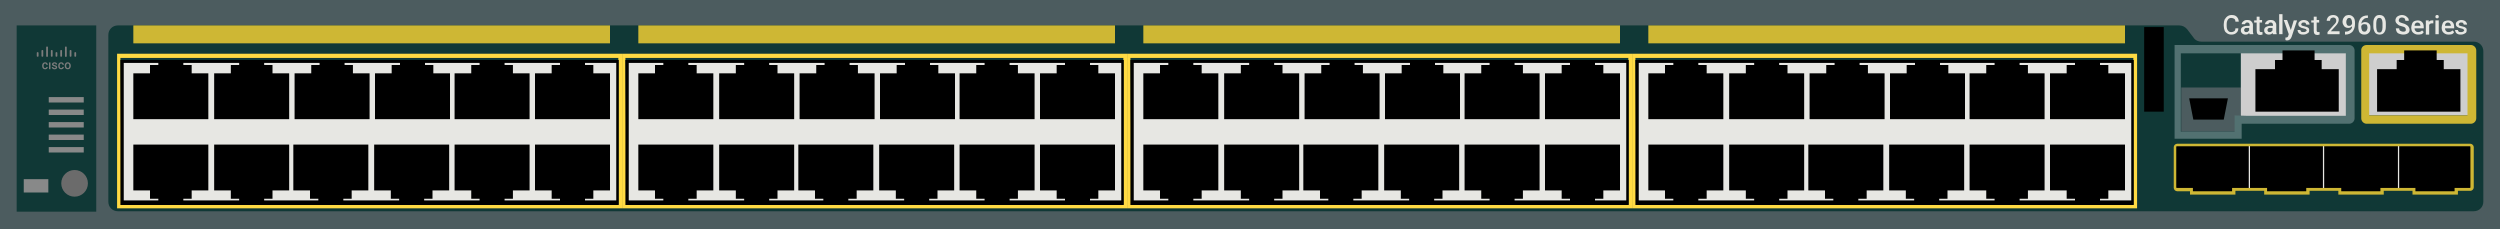 <?xml version="1.0" encoding="utf-8"?>
<!-- Copyright 2022 Virtual Console LLC. All rights reserved. Generator: Adobe Illustrator 23.1.0, SVG Export Plug-In . SVG Version: 6.00 Build 0)  -->
<svg version="1.1" id="Cisco_Catalyst_2960S-48FPS-L"
	 xmlns="http://www.w3.org/2000/svg" xmlns:xlink="http://www.w3.org/1999/xlink" x="0px" y="0px" viewBox="0 0 600 55"
	 style="enable-background:new 0 0 600 55;" xml:space="preserve">
<style type="text/css">
	.st0{fill:#4C5C5F;}
	.st1{fill:#103836;}
	.st2{fill:#FFDA43;}
	.st3{fill:#E7E7E3;}
	.st4{fill:#CEB734;}
	.st5{fill:#CECECE;}
	.st6{fill:#6B6B6B;}
	.st7{fill:#888989;}
	.st8{fill:#527171;}
	.st9{fill:#7C7C7C;}
</style>
<rect class="st0" width="600" height="55"/>
<rect x="4" y="6.1" class="st1" width="19.1" height="44.7"/>
<path class="st1" d="M28.3,6.1H523c0.7,0,1.4,0.3,1.9,0.9L526.5,9.1
	C526.9,9.7,527.6,10,528.4,10h65.3C595,10,596,11,596,12.3v36.1
	c0,1.3-1,2.3-2.3,2.3H28.3C27,50.7,26,49.7,26,48.4v-40
	C26,7.1,27,6.1,28.3,6.1z"/>
<g>
	<path class="st2" d="M512,13.9V49H392.8L392.5,13.9h119.9 M512.9,12.9H391.7V50
		h121.2V12.9L512.9,12.9z"/>
</g>
<g>
	<rect x="392.5" y="14.4" width="119.6" height="34.8"/>
	<rect x="393.3" y="15.1" class="st3" width="118.2" height="33"/>
	<g>
		<polygon points="409.6,17.6 409.6,15.6 407.6,15.6 407.6,14.4 
			401.6,14.4 401.6,15.6 399.6,15.6 399.6,17.6 395.6,17.6 
			395.6,28.6 413.6,28.6 413.6,17.6 		"/>
		<polygon points="429,17.6 429,15.6 427,15.6 427,14.4 421,14.4 421,15.6 419,15.6 
			419,17.6 415,17.6 415,28.6 433,28.6 433,17.6 		"/>
		<polygon points="448.3,17.6 448.3,15.6 446.3,15.6 446.3,14.4 
			440.3,14.4 440.3,15.6 438.3,15.6 438.3,17.6 434.3,17.6 
			434.3,28.6 452.3,28.6 452.3,17.6 		"/>
		<polygon points="467.6,17.6 467.6,15.6 465.6,15.6 465.6,14.4 
			459.6,14.4 459.6,15.6 457.6,15.6 457.6,17.6 453.6,17.6 
			453.6,28.6 471.6,28.6 471.6,17.6 		"/>
		<polygon points="486.7,17.6 486.7,15.6 484.7,15.6 484.7,14.4 
			478.7,14.4 478.7,15.6 476.7,15.6 476.7,17.6 472.7,17.6 
			472.7,28.6 490.7,28.6 490.7,17.6 		"/>
		<polygon points="506,17.6 506,15.6 504,15.6 504,14.4 498,14.4 498,15.6 496,15.6 
			496,17.6 492,17.6 492,28.6 510,28.6 510,17.6 		"/>
	</g>
	<g>
		<polygon points="496,45.7 496,47.7 498,47.7 498,48.9 504,48.9 504,47.7 506,47.7 
			506,45.7 510,45.7 510,34.7 492,34.7 492,45.7 		"/>
		<polygon points="476.7,45.7 476.7,47.7 478.7,47.7 478.7,48.9 
			484.7,48.9 484.7,47.7 486.7,47.7 486.7,45.7 490.7,45.7 
			490.7,34.7 472.7,34.7 472.7,45.7 		"/>
		<polygon points="457.4,45.7 457.4,47.7 459.4,47.7 459.4,48.9 
			465.4,48.9 465.4,47.7 467.4,47.7 467.4,45.7 471.4,45.7 
			471.4,34.7 453.4,34.7 453.4,45.7 		"/>
		<polygon points="438,45.7 438,47.7 440,47.7 440,48.9 446,48.9 446,47.7 448,47.7 
			448,45.7 452,45.7 452,34.7 434,34.7 434,45.7 		"/>
		<polygon points="419,45.7 419,47.7 421,47.7 421,48.9 427,48.9 427,47.7 429,47.7 
			429,45.7 433,45.7 433,34.7 415,34.7 415,45.7 		"/>
		<polygon points="399.6,45.7 399.6,47.7 401.6,47.7 401.6,48.9 
			407.6,48.9 407.6,47.7 409.6,47.7 409.6,45.7 413.6,45.7 
			413.6,34.7 395.6,34.7 395.6,45.7 		"/>
	</g>
</g>
<rect x="395.6" y="6.1" class="st4" width="114.4" height="4.3"/>
<g>
	<path class="st2" d="M390.8,13.9V49H271.6l-0.3-35.1h119.9 M391.7,12.9H270.5V50
		h121.2V12.9L391.7,12.9z"/>
</g>
<g>
	<rect x="271.3" y="14.4" width="119.6" height="34.8"/>
	<rect x="272.1" y="15.1" class="st3" width="118.2" height="33"/>
	<g>
		<polygon points="288.4,17.6 288.4,15.6 286.4,15.6 286.4,14.4 
			280.4,14.4 280.4,15.6 278.4,15.6 278.4,17.6 274.4,17.6 
			274.4,28.6 292.4,28.6 292.4,17.6 		"/>
		<polygon points="307.8,17.6 307.8,15.6 305.8,15.6 305.8,14.4 
			299.8,14.4 299.8,15.6 297.8,15.6 297.8,17.6 293.8,17.6 
			293.8,28.6 311.8,28.6 311.8,17.6 		"/>
		<polygon points="327.1,17.6 327.1,15.6 325.1,15.6 325.1,14.4 
			319.1,14.4 319.1,15.6 317.1,15.6 317.1,17.6 313.1,17.6 
			313.1,28.6 331.1,28.6 331.1,17.6 		"/>
		<polygon points="346.4,17.6 346.4,15.6 344.4,15.6 344.4,14.4 
			338.4,14.4 338.4,15.6 336.4,15.6 336.4,17.6 332.4,17.6 
			332.4,28.6 350.4,28.6 350.4,17.6 		"/>
		<polygon points="365.5,17.6 365.5,15.6 363.5,15.6 363.5,14.4 357.5,14.4 357.5,15.6 
			355.5,15.6 355.5,17.6 351.5,17.6 351.5,28.6 369.5,28.6 369.5,17.6 		"/>
		<polygon points="384.8,17.6 384.8,15.6 382.8,15.6 382.8,14.4 
			376.8,14.4 376.8,15.6 374.8,15.6 374.8,17.6 370.8,17.6 
			370.8,28.6 388.8,28.6 388.8,17.6 		"/>
	</g>
	<g>
		<polygon points="374.8,45.7 374.8,47.7 376.8,47.7 376.8,48.9 
			382.8,48.9 382.8,47.7 384.8,47.7 384.8,45.7 388.8,45.7 
			388.8,34.7 370.8,34.7 370.8,45.7 		"/>
		<polygon points="355.5,45.7 355.5,47.7 357.5,47.7 357.5,48.9 363.5,48.9 363.5,47.7 
			365.5,47.7 365.5,45.7 369.5,45.7 369.5,34.7 351.5,34.7 351.5,45.7 		"/>
		<polygon points="336.2,45.7 336.2,47.7 338.2,47.7 338.2,48.9 
			344.2,48.9 344.2,47.7 346.2,47.7 346.2,45.7 350.2,45.7 
			350.2,34.7 332.2,34.7 332.2,45.7 		"/>
		<polygon points="316.8,45.7 316.8,47.7 318.8,47.7 318.8,48.9 
			324.8,48.9 324.8,47.7 326.8,47.7 326.8,45.7 330.8,45.7 
			330.8,34.7 312.8,34.7 312.8,45.7 		"/>
		<polygon points="297.8,45.7 297.8,47.7 299.8,47.7 299.8,48.9 
			305.8,48.9 305.8,47.7 307.8,47.7 307.8,45.7 311.8,45.7 
			311.8,34.7 293.8,34.7 293.8,45.7 		"/>
		<polygon points="278.4,45.7 278.4,47.7 280.4,47.7 280.4,48.9 
			286.4,48.9 286.4,47.7 288.4,47.7 288.4,45.7 292.4,45.7 
			292.4,34.7 274.4,34.7 274.4,45.7 		"/>
	</g>
</g>
<rect x="274.4" y="6.1" class="st4" width="114.4" height="4.3"/>
<g>
	<path class="st2" d="M269.6,13.9V49H150.4l-0.3-35.1H270 M270.5,12.9H149.3V50H270.5
		V12.9L270.5,12.9z"/>
</g>
<g>
	<rect x="150.1" y="14.4" width="119.6" height="34.8"/>
	<rect x="150.9" y="15.1" class="st3" width="118.2" height="33"/>
	<g>
		<polygon points="167.2,17.6 167.2,15.6 165.2,15.6 165.2,14.4 
			159.2,14.4 159.2,15.6 157.2,15.6 157.2,17.6 153.2,17.6 
			153.2,28.6 171.2,28.6 171.2,17.6 		"/>
		<polygon points="186.6,17.6 186.6,15.6 184.6,15.6 184.6,14.4 
			178.6,14.4 178.6,15.6 176.6,15.6 176.6,17.6 172.6,17.6 
			172.6,28.6 190.6,28.6 190.6,17.6 		"/>
		<polygon points="205.9,17.6 205.9,15.6 203.9,15.6 203.9,14.4 
			197.9,14.4 197.9,15.6 195.9,15.6 195.9,17.6 191.9,17.6 
			191.9,28.6 209.9,28.6 209.9,17.6 		"/>
		<polygon points="225.2,17.6 225.2,15.6 223.2,15.6 223.2,14.4 
			217.2,14.4 217.2,15.6 215.2,15.6 215.2,17.6 211.2,17.6 
			211.2,28.6 229.2,28.6 229.2,17.6 		"/>
		<polygon points="244.3,17.6 244.3,15.6 242.3,15.6 242.3,14.4 
			236.3,14.4 236.3,15.6 234.3,15.6 234.3,17.6 230.3,17.6 
			230.3,28.6 248.3,28.6 248.3,17.6 		"/>
		<polygon points="263.6,17.6 263.6,15.6 261.6,15.6 261.6,14.4 
			255.6,14.4 255.6,15.6 253.6,15.6 253.6,17.6 249.6,17.6 
			249.6,28.6 267.6,28.6 267.6,17.6 		"/>
	</g>
	<g>
		<polygon points="253.6,45.7 253.6,47.7 255.6,47.7 255.6,48.9 
			261.6,48.9 261.6,47.7 263.6,47.7 263.6,45.7 267.6,45.7 
			267.6,34.7 249.6,34.7 249.6,45.7 		"/>
		<polygon points="234.3,45.7 234.3,47.7 236.3,47.7 236.3,48.9 
			242.3,48.9 242.3,47.7 244.3,47.7 244.3,45.7 248.3,45.7 
			248.3,34.7 230.3,34.7 230.3,45.7 		"/>
		<polygon points="215,45.7 215,47.7 217,47.7 217,48.9 223,48.9 223,47.7 225,47.7 
			225,45.7 229,45.7 229,34.7 211,34.7 211,45.7 		"/>
		<polygon points="195.6,45.7 195.6,47.7 197.6,47.7 197.6,48.9 
			203.6,48.9 203.6,47.7 205.6,47.7 205.6,45.7 209.6,45.7 
			209.6,34.7 191.6,34.7 191.6,45.7 		"/>
		<polygon points="176.6,45.7 176.6,47.7 178.6,47.7 178.6,48.9 
			184.6,48.9 184.6,47.7 186.6,47.7 186.6,45.7 190.6,45.7 
			190.6,34.7 172.6,34.7 172.6,45.7 		"/>
		<polygon points="157.2,45.7 157.2,47.7 159.2,47.7 159.2,48.9 
			165.2,48.9 165.2,47.7 167.2,47.7 167.2,45.7 171.2,45.7 
			171.2,34.7 153.2,34.7 153.2,45.7 		"/>
	</g>
</g>
<rect x="153.2" y="6.1" class="st4" width="114.4" height="4.3"/>
<g>
	<path class="st2" d="M148.4,13.9V49H29.2l-0.3-35.1h119.9 M149.3,12.9H28.1
		V50h121.2V12.9L149.3,12.9z"/>
</g>
<g>
	<rect x="28.9" y="14.4" width="119.6" height="34.8"/>
	<rect x="29.7" y="15.1" class="st3" width="118.2" height="33"/>
	<g>
		<polygon points="46,17.6 46,15.6 44,15.6 44,14.4 38,14.4 38,15.6 36,15.6 
			36,17.6 32,17.6 32,28.6 50,28.6 50,17.6 		"/>
		<polygon points="65.4,17.6 65.4,15.6 63.4,15.6 63.4,14.4 
			57.4,14.4 57.4,15.6 55.4,15.6 55.4,17.6 51.4,17.6 
			51.4,28.6 69.4,28.6 69.4,17.6 		"/>
		<polygon points="84.7,17.6 84.7,15.6 82.7,15.6 82.7,14.4 
			76.7,14.4 76.7,15.6 74.7,15.6 74.7,17.6 70.7,17.6 
			70.7,28.6 88.7,28.6 88.7,17.6 		"/>
		<polygon points="104,17.6 104,15.6 102,15.6 102,14.4 96,14.4 96,15.6 94,15.6 
			94,17.6 90,17.6 90,28.6 108,28.6 108,17.6 		"/>
		<polygon points="123.1,17.6 123.1,15.6 121.1,15.6 121.1,14.4 
			115.1,14.4 115.1,15.6 113.1,15.6 113.1,17.6 109.1,17.6 
			109.1,28.6 127.1,28.6 127.1,17.6 		"/>
		<polygon points="142.4,17.6 142.4,15.6 140.4,15.6 140.4,14.4 
			134.4,14.4 134.4,15.6 132.4,15.6 132.4,17.6 128.4,17.6 
			128.4,28.6 146.4,28.6 146.4,17.6 		"/>
	</g>
	<g>
		<polygon points="132.4,45.7 132.4,47.7 134.4,47.7 134.4,48.9 
			140.4,48.9 140.4,47.7 142.4,47.7 142.4,45.7 146.4,45.7 
			146.4,34.7 128.4,34.7 128.4,45.7 		"/>
		<polygon points="113.1,45.7 113.1,47.7 115.1,47.7 115.1,48.9 
			121.1,48.9 121.1,47.7 123.1,47.7 123.1,45.7 127.1,45.7 
			127.1,34.7 109.1,34.7 109.1,45.7 		"/>
		<polygon points="93.8,45.7 93.8,47.7 95.8,47.7 95.8,48.9 
			101.8,48.9 101.8,47.7 103.8,47.7 103.8,45.7 107.8,45.7 
			107.8,34.7 89.8,34.7 89.8,45.7 		"/>
		<polygon points="74.4,45.7 74.4,47.7 76.4,47.7 76.4,48.9 
			82.4,48.9 82.4,47.7 84.4,47.7 84.4,45.7 88.4,45.7 
			88.4,34.7 70.4,34.7 70.4,45.7 		"/>
		<polygon points="55.4,45.7 55.4,47.7 57.4,47.7 57.4,48.9 
			63.4,48.9 63.4,47.7 65.4,47.7 65.4,45.7 69.4,45.7 
			69.4,34.7 51.4,34.7 51.4,45.7 		"/>
		<polygon points="36,45.7 36,47.7 38,47.7 38,48.9 44,48.9 44,47.7 46,47.7 
			46,45.7 50,45.7 50,34.7 32,34.7 32,45.7 		"/>
	</g>
</g>
<rect x="32" y="6.1" class="st4" width="114.4" height="4.3"/>
<g>
	<path class="st5" d="M593,27.7h-25c-0.1,0-0.3-0.1-0.3-0.3V12.1
		c0-0.1,0.1-0.3,0.3-0.3h25c0.1,0,0.3,0.1,0.3,0.3V27.5
		C593.2,27.6,593.2,27.7,593,27.7z"/>
	<path class="st4" d="M568,10.8h25c0.7,0,1.3,0.6,1.3,1.3v16.3
		c0,0.7-0.6,1.3-1.3,1.3h-25c-0.7,0-1.3-0.6-1.3-1.3V12
		C566.7,11.4,567.2,10.8,568,10.8z M592.2,12.8h-23.6v14.9h23.6
		V12.8z"/>
</g>
<polygon points="586.5,16.6 586.5,14.4 584.8,14.4 584.8,12.1 577,12.1 577,14.4 
	575.2,14.4 575.2,16.6 570.5,16.6 570.5,26.8 590.5,26.8 590.5,16.6 "/>
<g>
	<g>
		<path d="M526,46.3V45.5h-3.5c-0.2,0-0.5-0.2-0.5-0.5v-9.8c0-0.2,0.2-0.5,0.5-0.5h17
			c0.2,0,0.5,0.2,0.5,0.5V45c0,0.2-0.2,0.5-0.5,0.5h-3.3v0.8H526z"/>
		<path d="M543.6,46.3V45.5h-3.5c-0.2,0-0.5-0.2-0.5-0.5v-9.8c0-0.2,0.2-0.5,0.5-0.5h17
			c0.2,0,0.5,0.2,0.5,0.5V45c0,0.2-0.2,0.5-0.5,0.5h-3.3v0.8H543.6z"/>
		<path d="M561.6,46.3V45.5h-3.5c-0.2,0-0.5-0.2-0.5-0.5v-9.8c0-0.2,0.2-0.5,0.5-0.5h17
			c0.2,0,0.5,0.2,0.5,0.5V45c0,0.2-0.2,0.5-0.5,0.5h-3.3v0.8H561.6z"/>
		<rect x="539.7" y="34.6" class="st3" width="0.3" height="10.9"/>
		<rect x="557.5" y="34.6" class="st3" width="0.3" height="10.9"/>
		<path d="M579.3,46.3V45.5h-3.5c-0.2,0-0.5-0.2-0.5-0.5v-9.8c0-0.2,0.2-0.5,0.5-0.5h17
			c0.2,0,0.5,0.2,0.5,0.5V45c0,0.2-0.2,0.5-0.5,0.5H589.5v0.8H579.3z"/>
		<rect x="575.5" y="34.6" class="st3" width="0.3" height="10.9"/>
		<path class="st4" d="M592.9,34.5H522.5c-0.4,0-0.8,0.4-0.8,0.8v9.8
			c0,0.4,0.4,0.8,0.8,0.8h3.1v0.8H536.5v-0.9h6.9v0.9h10.9
			v-0.9h6.9v0.9h10.9v-0.9h6.9v0.9h10.9v-0.9h3
			c0.4,0,0.8-0.4,0.8-0.8v-9.7C593.7,34.9,593.3,34.5,592.9,34.5z
			 M575.9,35.1h16.9l0.1,0.1V45l-0.1,0.1h-3.7v0.8h-9.4v-0.8
			h-3.8H575h-3.7v0.8h-9.4v-0.8h-3.8h-0.9h-3.7v0.8h-9.4v-0.8
			h-8.4v0.8h-9.4v-0.8h-3.9L522.3,45v-9.8l0.1-0.1h17h0.9h16.9
			h0.9H575C575,35.1,575.9,35.1,575.9,35.1z"/>
	</g>
</g>
<circle class="st6" cx="17.9" cy="44" r="3.2"/>
<rect x="5.7" y="43" class="st7" width="5.9" height="3.2"/>
<g>
	<path class="st3" d="M537.2,6.8c0,0.5-0.2,0.9-0.5,1.1
		C536.4,8.2,536,8.3,535.5,8.3c-0.4,0-0.7-0.1-1-0.3
		s-0.5-0.4-0.6-0.7s-0.2-0.7-0.2-1.1V5.8
		c0-0.4,0.1-0.8,0.2-1.1c0.2-0.3,0.4-0.6,0.7-0.8s0.6-0.3,1-0.3
		c0.5,0,0.9,0.1,1.2,0.4s0.5,0.7,0.5,1.2h-0.8
		c0-0.3-0.1-0.6-0.3-0.7s-0.4-0.2-0.7-0.2
		s-0.6,0.1-0.8,0.4s-0.3,0.6-0.3,1.1v0.4
		c0,0.5,0.1,0.9,0.3,1.1c0.2,0.3,0.4,0.4,0.8,0.4
		c0.3,0,0.5-0.1,0.7-0.2s0.3-0.4,0.3-0.7
		C536.5,6.8,537.2,6.8,537.2,6.8z"/>
	<path class="st3" d="M539.9,8.2c0-0.1-0.1-0.2-0.1-0.3
		c-0.2,0.3-0.5,0.4-0.9,0.4c-0.3,0-0.6-0.1-0.8-0.3
		s-0.3-0.4-0.3-0.7c0-0.4,0.1-0.6,0.4-0.8
		c0.3-0.2,0.7-0.3,1.2-0.3h0.5V6c0-0.2,0-0.3-0.1-0.4
		s-0.2-0.2-0.4-0.2s-0.3,0-0.4,0.1
		c-0.1,0.1-0.2,0.2-0.2,0.3H538c0-0.2,0.1-0.4,0.2-0.5
		S538.5,5,538.7,4.9s0.4-0.1,0.7-0.1c0.4,0,0.7,0.1,0.9,0.3
		c0.2,0.2,0.4,0.5,0.4,0.8v1.5c0,0.3,0,0.5,0.1,0.7v0.1
		C540.8,8.2,539.9,8.2,539.9,8.2z M539.1,7.7
		c0.2,0,0.3,0,0.4-0.1c0.1-0.1,0.2-0.2,0.3-0.3V6.7h-0.4
		c-0.3,0-0.5,0-0.6,0.1s-0.2,0.2-0.2,0.4c0,0.1,0,0.3,0.1,0.3
		C538.8,7.7,538.9,7.7,539.1,7.7z"/>
	<path class="st3" d="M542.3,4v0.8h0.6v0.6h-0.6v1.9
		c0,0.1,0,0.2,0.1,0.3c0.1,0.1,0.1,0.1,0.3,0.1
		c0.1,0,0.2,0,0.3,0v0.6c-0.2,0-0.3,0.1-0.5,0.1
		c-0.6,0-0.9-0.3-0.9-1v-2H541V4.9h0.6V4H542.3z"/>
	<path class="st3" d="M545.5,8.2c0-0.1-0.1-0.2-0.1-0.3
		c-0.2,0.3-0.5,0.4-0.9,0.4c-0.3,0-0.6-0.1-0.8-0.3
		s-0.3-0.4-0.3-0.7c0-0.4,0.1-0.6,0.4-0.8
		c0.3-0.2,0.7-0.3,1.2-0.3h0.5V6c0-0.2,0-0.3-0.1-0.4
		s-0.2-0.2-0.4-0.2s-0.3,0-0.4,0.1
		c-0.1,0.1-0.2,0.2-0.2,0.3h-0.8c0-0.2,0.1-0.4,0.2-0.5
		s0.3-0.3,0.5-0.4s0.4-0.1,0.7-0.1c0.4,0,0.7,0.1,0.9,0.3
		c0.2,0.2,0.4,0.5,0.4,0.8v1.5c0,0.3,0,0.5,0.1,0.7v0.1
		C546.4,8.2,545.5,8.2,545.5,8.2z M544.7,7.7c0.2,0,0.3,0,0.4-0.1
		c0.1-0.1,0.2-0.2,0.3-0.3V6.7H545c-0.3,0-0.5,0-0.6,0.1
		s-0.2,0.2-0.2,0.4c0,0.1,0,0.3,0.1,0.3
		C544.4,7.7,544.5,7.7,544.7,7.7z"/>
	<path class="st3" d="M547.8,8.2H547V3.4h0.8V8.2z"/>
	<path class="st3" d="M549.8,7.2L550.5,4.9h0.8L550,8.8
		c-0.2,0.6-0.6,0.9-1.1,0.9c-0.1,0-0.2,0-0.4-0.1V9h0.1
		C548.8,9,548.9,9,549,8.9c0.1-0.1,0.2-0.2,0.2-0.4l0.1-0.3
		l-1.2-3.4h0.8L549.8,7.2z"/>
	<path class="st3" d="M553.6,7.3c0-0.1-0.1-0.2-0.2-0.3
		c-0.1-0.1-0.3-0.1-0.6-0.2s-0.5-0.1-0.6-0.2
		c-0.4-0.2-0.6-0.4-0.6-0.8c0-0.3,0.1-0.5,0.4-0.7
		c0.2-0.2,0.6-0.3,0.9-0.3c0.4,0,0.7,0.1,1,0.3
		c0.2,0.2,0.4,0.5,0.4,0.8h-0.8c0-0.1-0.1-0.3-0.2-0.4
		c-0.1-0.1-0.3-0.1-0.4-0.1c-0.2,0-0.3,0-0.4,0.1
		s-0.2,0.2-0.2,0.3c0,0.1,0,0.2,0.1,0.3
		C552.5,6.2,552.7,6.2,553,6.3s0.5,0.1,0.7,0.2S554,6.7,554.1,6.8
		c0.1,0.1,0.1,0.3,0.1,0.5c0,0.3-0.1,0.6-0.4,0.7
		c-0.3,0.2-0.6,0.3-1,0.3c-0.3,0-0.5,0-0.7-0.1
		s-0.4-0.2-0.5-0.4s-0.2-0.4-0.2-0.6h0.7
		c0,0.2,0.1,0.3,0.2,0.4s0.3,0.1,0.5,0.1s0.4,0,0.5-0.1
		S553.6,7.5,553.6,7.3z"/>
	<path class="st3" d="M556,4v0.8h0.6v0.6H556v1.9c0,0.1,0,0.2,0.1,0.3
		c0.1,0.1,0.1,0.1,0.3,0.1c0.1,0,0.2,0,0.3,0v0.6
		c-0.2,0-0.3,0.1-0.5,0.1c-0.6,0-0.9-0.3-0.9-1v-2h-0.6V4.9h0.6
		V4H556z"/>
	<path class="st3" d="M561.7,8.2h-3.1v-0.5l1.5-1.7c0.2-0.2,0.4-0.4,0.5-0.6
		s0.1-0.3,0.1-0.5S560.6,4.5,560.5,4.4c-0.1-0.1-0.3-0.2-0.5-0.2
		s-0.4,0.1-0.6,0.2C559.3,4.5,559.2,4.8,559.2,5h-0.8
		c0-0.3,0.1-0.5,0.2-0.7c0.1-0.2,0.3-0.4,0.5-0.5s0.5-0.2,0.8-0.2
		c0.4,0,0.8,0.1,1,0.3c0.3,0.2,0.4,0.5,0.4,0.9
		c0,0.2-0.1,0.5-0.2,0.7c-0.1,0.2-0.3,0.5-0.6,0.8L559.4,7.5
		h2.1v0.7H561.7z"/>
	<path class="st3" d="M564.5,6.3c-0.3,0.3-0.6,0.4-0.9,0.4
		c-0.4,0-0.7-0.1-1-0.4C562.4,6,562.2,5.7,562.2,5.2
		c0-0.3,0.1-0.6,0.2-0.8c0.1-0.2,0.3-0.4,0.5-0.6
		c0.2-0.1,0.5-0.2,0.8-0.2c0.5,0,0.8,0.2,1.1,0.5s0.4,0.8,0.4,1.4
		v0.2c0,0.8-0.2,1.4-0.6,1.9C564.2,8,563.7,8.3,562.9,8.3
		h-0.1V7.6h0.1c0.4,0,0.8-0.1,1-0.3
		C564.3,7.1,564.5,6.8,564.5,6.3z M563.8,6.2c0.2,0,0.3,0,0.4-0.1
		C564.3,6,564.4,5.9,564.5,5.7V5.4c0-0.3-0.1-0.6-0.2-0.8
		s-0.3-0.3-0.5-0.3s-0.4,0.1-0.5,0.3
		C563.2,4.8,563.1,5,563.1,5.3c0,0.3,0.1,0.5,0.2,0.7
		C563.4,6.1,563.5,6.2,563.8,6.2z"/>
	<path class="st3" d="M568.3,3.7v0.6h-0.1c-0.4,0-0.8,0.1-1,0.4
		c-0.3,0.2-0.4,0.5-0.5,1c0.2-0.3,0.6-0.4,0.9-0.4
		c0.4,0,0.7,0.1,1,0.4s0.3,0.6,0.3,1.1S568.8,7.6,568.5,7.9
		s-0.6,0.4-1.1,0.4s-0.8-0.2-1.1-0.5C566.1,7.5,566,7,566,6.5V6.2
		c0-0.8,0.2-1.4,0.6-1.9C567,3.9,567.5,3.7,568.3,3.7L568.3,3.7z M567.5,5.8
		c-0.2,0-0.3,0-0.5,0.1s-0.2,0.2-0.3,0.4V6.5
		c0,0.3,0.1,0.6,0.2,0.8C567,7.5,567.2,7.6,567.5,7.6
		c0.2,0,0.4-0.1,0.5-0.3c0.1-0.2,0.2-0.4,0.2-0.7
		s-0.1-0.5-0.2-0.7C567.9,5.9,567.7,5.8,567.5,5.8z"/>
	<path class="st3" d="M572.6,6.3c0,0.7-0.1,1.1-0.4,1.5
		c-0.2,0.3-0.6,0.5-1.1,0.5s-0.9-0.2-1.1-0.5
		C569.8,7.5,569.6,7,569.6,6.4V5.6c0-0.7,0.1-1.1,0.4-1.5
		s0.6-0.5,1.1-0.5s0.9,0.2,1.1,0.5c0.2,0.3,0.4,0.8,0.4,1.4V6.3
		z M571.8,5.5c0-0.4-0.1-0.7-0.2-0.9C571.5,4.4,571.3,4.3,571,4.3
		c-0.2,0-0.4,0.1-0.5,0.3c-0.1,0.2-0.2,0.5-0.2,0.9v1
		c0,0.4,0.1,0.7,0.2,1c0.1,0.2,0.3,0.3,0.6,0.3
		c0.2,0,0.4-0.1,0.5-0.3c0.1-0.2,0.2-0.5,0.2-0.9V5.5z"/>
	<path class="st3" d="M577.4,7.1c0-0.2-0.1-0.4-0.2-0.5
		s-0.4-0.2-0.8-0.3C576,6.2,575.7,6.1,575.5,5.9
		c-0.4-0.3-0.6-0.6-0.6-1s0.2-0.7,0.4-0.9
		c0.3-0.2,0.7-0.4,1.2-0.4c0.3,0,0.6,0.1,0.8,0.2
		s0.4,0.3,0.6,0.5s0.2,0.5,0.2,0.7h-0.8
		c0-0.2-0.1-0.4-0.2-0.6c-0.1-0.1-0.4-0.2-0.6-0.2
		c-0.3,0-0.5,0.1-0.6,0.2s-0.2,0.3-0.2,0.5s0.1,0.3,0.2,0.4
		c0.2,0.1,0.4,0.2,0.8,0.3s0.6,0.2,0.9,0.4
		c0.2,0.1,0.4,0.3,0.5,0.5s0.2,0.4,0.2,0.6
		c0,0.4-0.1,0.7-0.4,0.9c-0.3,0.2-0.7,0.3-1.2,0.3
		c-0.3,0-0.6-0.1-0.9-0.2s-0.5-0.3-0.6-0.5S575,7.1,575,6.8h0.8
		c0,0.3,0.1,0.5,0.3,0.6S576.5,7.6,576.8,7.6s0.5-0.1,0.6-0.2
		C577.3,7.4,577.4,7.3,577.4,7.1z"/>
	<path class="st3" d="M580.3,8.3c-0.5,0-0.9-0.2-1.2-0.5s-0.4-0.7-0.4-1.2
		l0,0c0-0.3,0.1-0.6,0.2-0.9c0.1-0.3,0.3-0.5,0.5-0.6
		s0.5-0.2,0.8-0.2c0.5,0,0.8,0.1,1.1,0.4s0.4,0.7,0.4,1.2
		v0.3h-2.2c0,0.3,0.1,0.5,0.3,0.7s0.4,0.2,0.6,0.2
		c0.3,0,0.6-0.1,0.9-0.4l0.4,0.4c-0.1,0.2-0.3,0.4-0.5,0.5
		C580.8,8.3,580.5,8.3,580.3,8.3z M580.2,5.4
		c-0.2,0-0.4,0.1-0.5,0.2S579.5,5.9,579.5,6.2h1.4l0,0
		c0-0.3-0.1-0.4-0.2-0.6C580.5,5.5,580.4,5.4,580.2,5.4z"/>
	<path class="st3" d="M584,5.6c-0.1,0-0.2,0-0.3,0C583.4,5.6,583.1,5.7,583,6
		v2.3h-0.8V4.9h0.7v0.4C583.1,5,583.3,4.9,583.7,4.9
		c0.1,0,0.2,0,0.3,0V5.6z"/>
	<path class="st3" d="M584.5,4c0-0.1,0-0.2,0.1-0.3s0.2-0.1,0.3-0.1
		s0.2,0,0.3,0.1s0.1,0.2,0.1,0.3s0,0.2-0.1,0.3
		s-0.2,0.1-0.3,0.1s-0.2,0-0.3-0.1S584.5,4.1,584.5,4z M585.3,8.2
		H584.5V4.9h0.8V8.2z"/>
	<path class="st3" d="M587.6,8.3c-0.5,0-0.9-0.2-1.2-0.5S586,7.1,586,6.6l0,0
		C586,6.3,586.1,6,586.2,5.7c0.1-0.3,0.3-0.5,0.5-0.6
		s0.5-0.2,0.8-0.2c0.5,0,0.8,0.1,1.1,0.4S589,6,589,6.5v0.3h-2.2
		c0,0.3,0.1,0.5,0.3,0.7S587.5,7.7,587.7,7.7
		c0.3,0,0.6-0.1,0.9-0.4L589,7.7c-0.1,0.2-0.3,0.4-0.5,0.5
		C588.1,8.3,587.9,8.3,587.6,8.3z M587.5,5.4
		c-0.2,0-0.4,0.1-0.5,0.2s-0.2,0.3-0.2,0.6h1.4l0,0
		c0-0.3-0.1-0.4-0.2-0.6C587.9,5.5,587.7,5.4,587.5,5.4z"/>
	<path class="st3" d="M591.4,7.3c0-0.1-0.1-0.2-0.2-0.3
		c-0.1-0.1-0.3-0.1-0.6-0.2s-0.5-0.1-0.6-0.2
		c-0.4-0.2-0.6-0.4-0.6-0.8c0-0.3,0.1-0.5,0.4-0.7
		c0.2-0.2,0.6-0.3,0.9-0.3c0.4,0,0.7,0.1,1,0.3
		c0.2,0.2,0.4,0.5,0.4,0.8h-0.8c0-0.1-0.1-0.3-0.2-0.4
		c-0.1-0.1-0.3-0.1-0.4-0.1c-0.2,0-0.3,0-0.4,0.1
		s-0.2,0.2-0.2,0.3c0,0.1,0,0.2,0.1,0.3
		c0.1,0.1,0.3,0.1,0.6,0.2s0.5,0.1,0.7,0.2
		s0.3,0.2,0.4,0.3c0.1,0.1,0.1,0.3,0.1,0.5
		c0,0.3-0.1,0.6-0.4,0.7c-0.3,0.2-0.6,0.3-1,0.3
		c-0.3,0-0.5,0-0.7-0.1s-0.4-0.2-0.5-0.4s-0.2-0.4-0.2-0.6h0.7
		c0,0.2,0.1,0.3,0.2,0.4s0.3,0.1,0.5,0.1s0.4,0,0.5-0.1
		S591.4,7.5,591.4,7.3z"/>
</g>
<rect x="523.5" y="21" class="st0" width="14.3" height="10.6"/>
<polygon points="533.7,28.7 526.4,28.7 525.4,23.6 534.7,23.6 "/>
<g>
	<path class="st5" d="M563.8,28h-25.7c-0.1,0-0.3-0.1-0.3-0.3V12.1
		c0-0.1,0.1-0.3,0.3-0.3h25.7c0.1,0,0.3,0.1,0.3,0.3v15.7
		C564,27.9,563.9,28,563.8,28z"/>
	<path class="st8" d="M538,29.8v3.5h-16.1v-22.5c0,0,16.1,0,16.8,0h25.1
		c0.7,0,1.3,0.6,1.3,1.3v16.3c0,0.7-0.6,1.3-1.3,1.3
		h-25.1H538V29.8z M539.5,27.8H563v-15h-23.6h-16v18.8h12.9v-3.9L539.5,27.8z"/>
</g>
<polygon points="557.2,16.6 557.2,14.4 555.5,14.4 555.5,12.1 547.8,12.1 
	547.8,14.4 546,14.4 546,16.6 541.3,16.6 541.3,26.8 561.3,26.8 
	561.3,16.6 "/>
<rect x="514.6" y="6.5" width="4.7" height="20.3"/>
<rect x="11.7" y="23.3" class="st7" width="8.4" height="1.3"/>
<rect x="11.7" y="26.3" class="st7" width="8.4" height="1.3"/>
<rect x="11.7" y="29.3" class="st7" width="8.4" height="1.3"/>
<rect x="11.7" y="32.3" class="st7" width="8.4" height="1.3"/>
<rect x="11.7" y="35.3" class="st7" width="8.4" height="1.3"/>
<g>
	<g>
		<g>
			<path class="st9" d="M10.824,16.339c0.088,0,0.161-0.027,0.22-0.079
				c0.058-0.053,0.089-0.118,0.093-0.196h0.333
				c-0.004,0.101-0.035,0.195-0.092,0.283c-0.057,0.087-0.135,0.156-0.233,0.207
				c-0.098,0.051-0.204,0.076-0.317,0.076c-0.22,0-0.395-0.073-0.524-0.22
				c-0.129-0.147-0.193-0.349-0.193-0.608v-0.038c0-0.247,0.064-0.444,0.192-0.592
				c0.128-0.148,0.303-0.223,0.524-0.223c0.187,0,0.34,0.056,0.458,0.169
				s0.18,0.26,0.186,0.443h-0.333c-0.004-0.093-0.035-0.169-0.092-0.229
				c-0.058-0.06-0.131-0.09-0.22-0.09c-0.114,0-0.202,0.043-0.265,0.128
				c-0.062,0.085-0.094,0.215-0.095,0.389v0.059c0,0.176,0.031,0.307,0.093,0.393
				C10.619,16.295,10.708,16.339,10.824,16.339z"/>
			<path class="st9" d="M12.113,16.599h-0.353v-1.62h0.353V16.599z"/>
			<path class="st9" d="M13.38,16.159c0-0.065-0.026-0.114-0.078-0.148
				c-0.052-0.034-0.138-0.064-0.258-0.09c-0.12-0.026-0.221-0.059-0.301-0.099
				c-0.176-0.088-0.265-0.215-0.265-0.382c0-0.14,0.057-0.257,0.172-0.35
				c0.114-0.094,0.26-0.141,0.436-0.141c0.188,0,0.34,0.048,0.456,0.144
				c0.116,0.096,0.174,0.22,0.174,0.373h-0.353c0-0.07-0.025-0.128-0.075-0.175
				c-0.05-0.046-0.117-0.069-0.201-0.069c-0.078,0-0.141,0.019-0.19,0.055
				c-0.049,0.037-0.073,0.086-0.073,0.148c0,0.056,0.023,0.099,0.068,0.13
				c0.045,0.031,0.138,0.062,0.276,0.094c0.139,0.032,0.248,0.069,0.327,0.112
				c0.079,0.043,0.138,0.096,0.176,0.157c0.038,0.061,0.057,0.135,0.057,0.222
				c0,0.146-0.059,0.264-0.176,0.354c-0.117,0.09-0.271,0.136-0.461,0.136
				c-0.129,0-0.244-0.024-0.345-0.072c-0.101-0.048-0.179-0.114-0.236-0.197
				c-0.056-0.084-0.084-0.174-0.084-0.271h0.343
				c0.005,0.086,0.036,0.152,0.095,0.198c0.058,0.047,0.135,0.07,0.231,0.07
				c0.093,0,0.164-0.018,0.212-0.055C13.356,16.266,13.38,16.218,13.38,16.159z"/>
			<path class="st9" d="M14.682,16.339c0.088,0,0.161-0.027,0.22-0.079
				c0.058-0.053,0.089-0.118,0.093-0.196h0.333
				c-0.004,0.101-0.035,0.195-0.092,0.283c-0.057,0.087-0.135,0.156-0.233,0.207
				c-0.098,0.051-0.204,0.076-0.317,0.076c-0.22,0-0.395-0.073-0.524-0.22
				c-0.129-0.147-0.193-0.349-0.193-0.608v-0.038c0-0.247,0.064-0.444,0.192-0.592
				c0.128-0.148,0.303-0.223,0.524-0.223c0.187,0,0.34,0.056,0.458,0.169
				s0.18,0.26,0.186,0.443h-0.333c-0.004-0.093-0.035-0.169-0.092-0.229
				c-0.058-0.06-0.131-0.09-0.22-0.09c-0.114,0-0.202,0.043-0.265,0.128
				c-0.062,0.085-0.094,0.215-0.095,0.389v0.059c0,0.176,0.031,0.307,0.093,0.393
				C14.476,16.295,14.565,16.339,14.682,16.339z"/>
			<path class="st9" d="M15.528,15.774c0-0.159,0.03-0.302,0.092-0.429
				c0.061-0.127,0.147-0.225,0.257-0.294c0.111-0.068,0.237-0.103,0.381-0.103
				c0.212,0,0.385,0.07,0.517,0.211c0.132,0.141,0.204,0.327,0.215,0.56
				l0.001,0.085c0,0.16-0.03,0.302-0.089,0.428
				c-0.059,0.126-0.145,0.223-0.256,0.292c-0.111,0.069-0.239,0.103-0.385,0.103
				c-0.222,0-0.4-0.076-0.533-0.228c-0.133-0.152-0.2-0.355-0.2-0.609V15.774
				z M15.881,15.805c0,0.167,0.034,0.297,0.101,0.392
				c0.067,0.094,0.16,0.142,0.279,0.142c0.119,0,0.212-0.048,0.279-0.144
				c0.066-0.096,0.1-0.236,0.1-0.421c0-0.164-0.034-0.294-0.102-0.39
				c-0.068-0.096-0.161-0.144-0.279-0.144c-0.115,0-0.207,0.047-0.275,0.142
				C15.916,15.477,15.881,15.618,15.881,15.805z"/>
		</g>
	</g>
	<path class="st9" d="M9.095,13.612H8.981c-0.086,0-0.155-0.072-0.155-0.16v-0.773
		c0-0.088,0.07-0.16,0.155-0.16H9.095c0.086,0,0.155,0.072,0.155,0.16v0.773
		C9.251,13.54,9.181,13.612,9.095,13.612z"/>
	<path class="st9" d="M10.223,13.612h-0.114c-0.086,0-0.155-0.072-0.155-0.16v-1.283
		c0-0.088,0.07-0.16,0.155-0.16h0.114c0.086,0,0.155,0.072,0.155,0.16v1.283
		C10.379,13.54,10.309,13.612,10.223,13.612z"/>
	<path class="st9" d="M11.351,13.648h-0.114c-0.086,0-0.155-0.072-0.155-0.16v-2.158
		c0-0.088,0.07-0.16,0.155-0.16h0.114c0.086,0,0.155,0.072,0.155,0.16v2.158
		C11.507,13.577,11.437,13.648,11.351,13.648z"/>
	<path class="st9" d="M13.607,13.612h-0.114c-0.086,0-0.155-0.072-0.155-0.16v-0.773
		c0-0.088,0.07-0.16,0.155-0.16h0.114c0.086,0,0.155,0.072,0.155,0.16v0.773
		C13.762,13.54,13.693,13.612,13.607,13.612z"/>
	<path class="st9" d="M18.119,13.612h-0.114c-0.086,0-0.155-0.072-0.155-0.16v-0.773
		c0-0.088,0.07-0.16,0.155-0.16h0.114c0.086,0,0.155,0.072,0.155,0.16v0.773
		C18.274,13.54,18.204,13.612,18.119,13.612z"/>
	<path class="st9" d="M14.735,13.612h-0.114c-0.086,0-0.155-0.072-0.155-0.16v-1.283
		c0-0.088,0.07-0.16,0.155-0.16h0.114c0.086,0,0.155,0.072,0.155,0.16v1.283
		C14.89,13.54,14.821,13.612,14.735,13.612z"/>
	<path class="st9" d="M16.991,13.612h-0.114c-0.086,0-0.155-0.072-0.155-0.16v-1.283
		c0-0.088,0.07-0.16,0.155-0.16h0.114c0.086,0,0.155,0.072,0.155,0.16v1.283
		C17.146,13.54,17.076,13.612,16.991,13.612z"/>
	<path class="st9" d="M15.863,13.648h-0.114c-0.086,0-0.155-0.072-0.155-0.16v-2.158
		c0-0.088,0.07-0.16,0.155-0.16h0.114c0.086,0,0.155,0.072,0.155,0.16v2.158
		C16.018,13.577,15.949,13.648,15.863,13.648z"/>
	<path class="st9" d="M12.479,13.612h-0.114c-0.086,0-0.155-0.072-0.155-0.16v-1.283
		c0-0.088,0.07-0.16,0.155-0.16h0.114c0.086,0,0.155,0.072,0.155,0.16v1.283
		C12.634,13.54,12.565,13.612,12.479,13.612z"/>
</g>
</svg>
